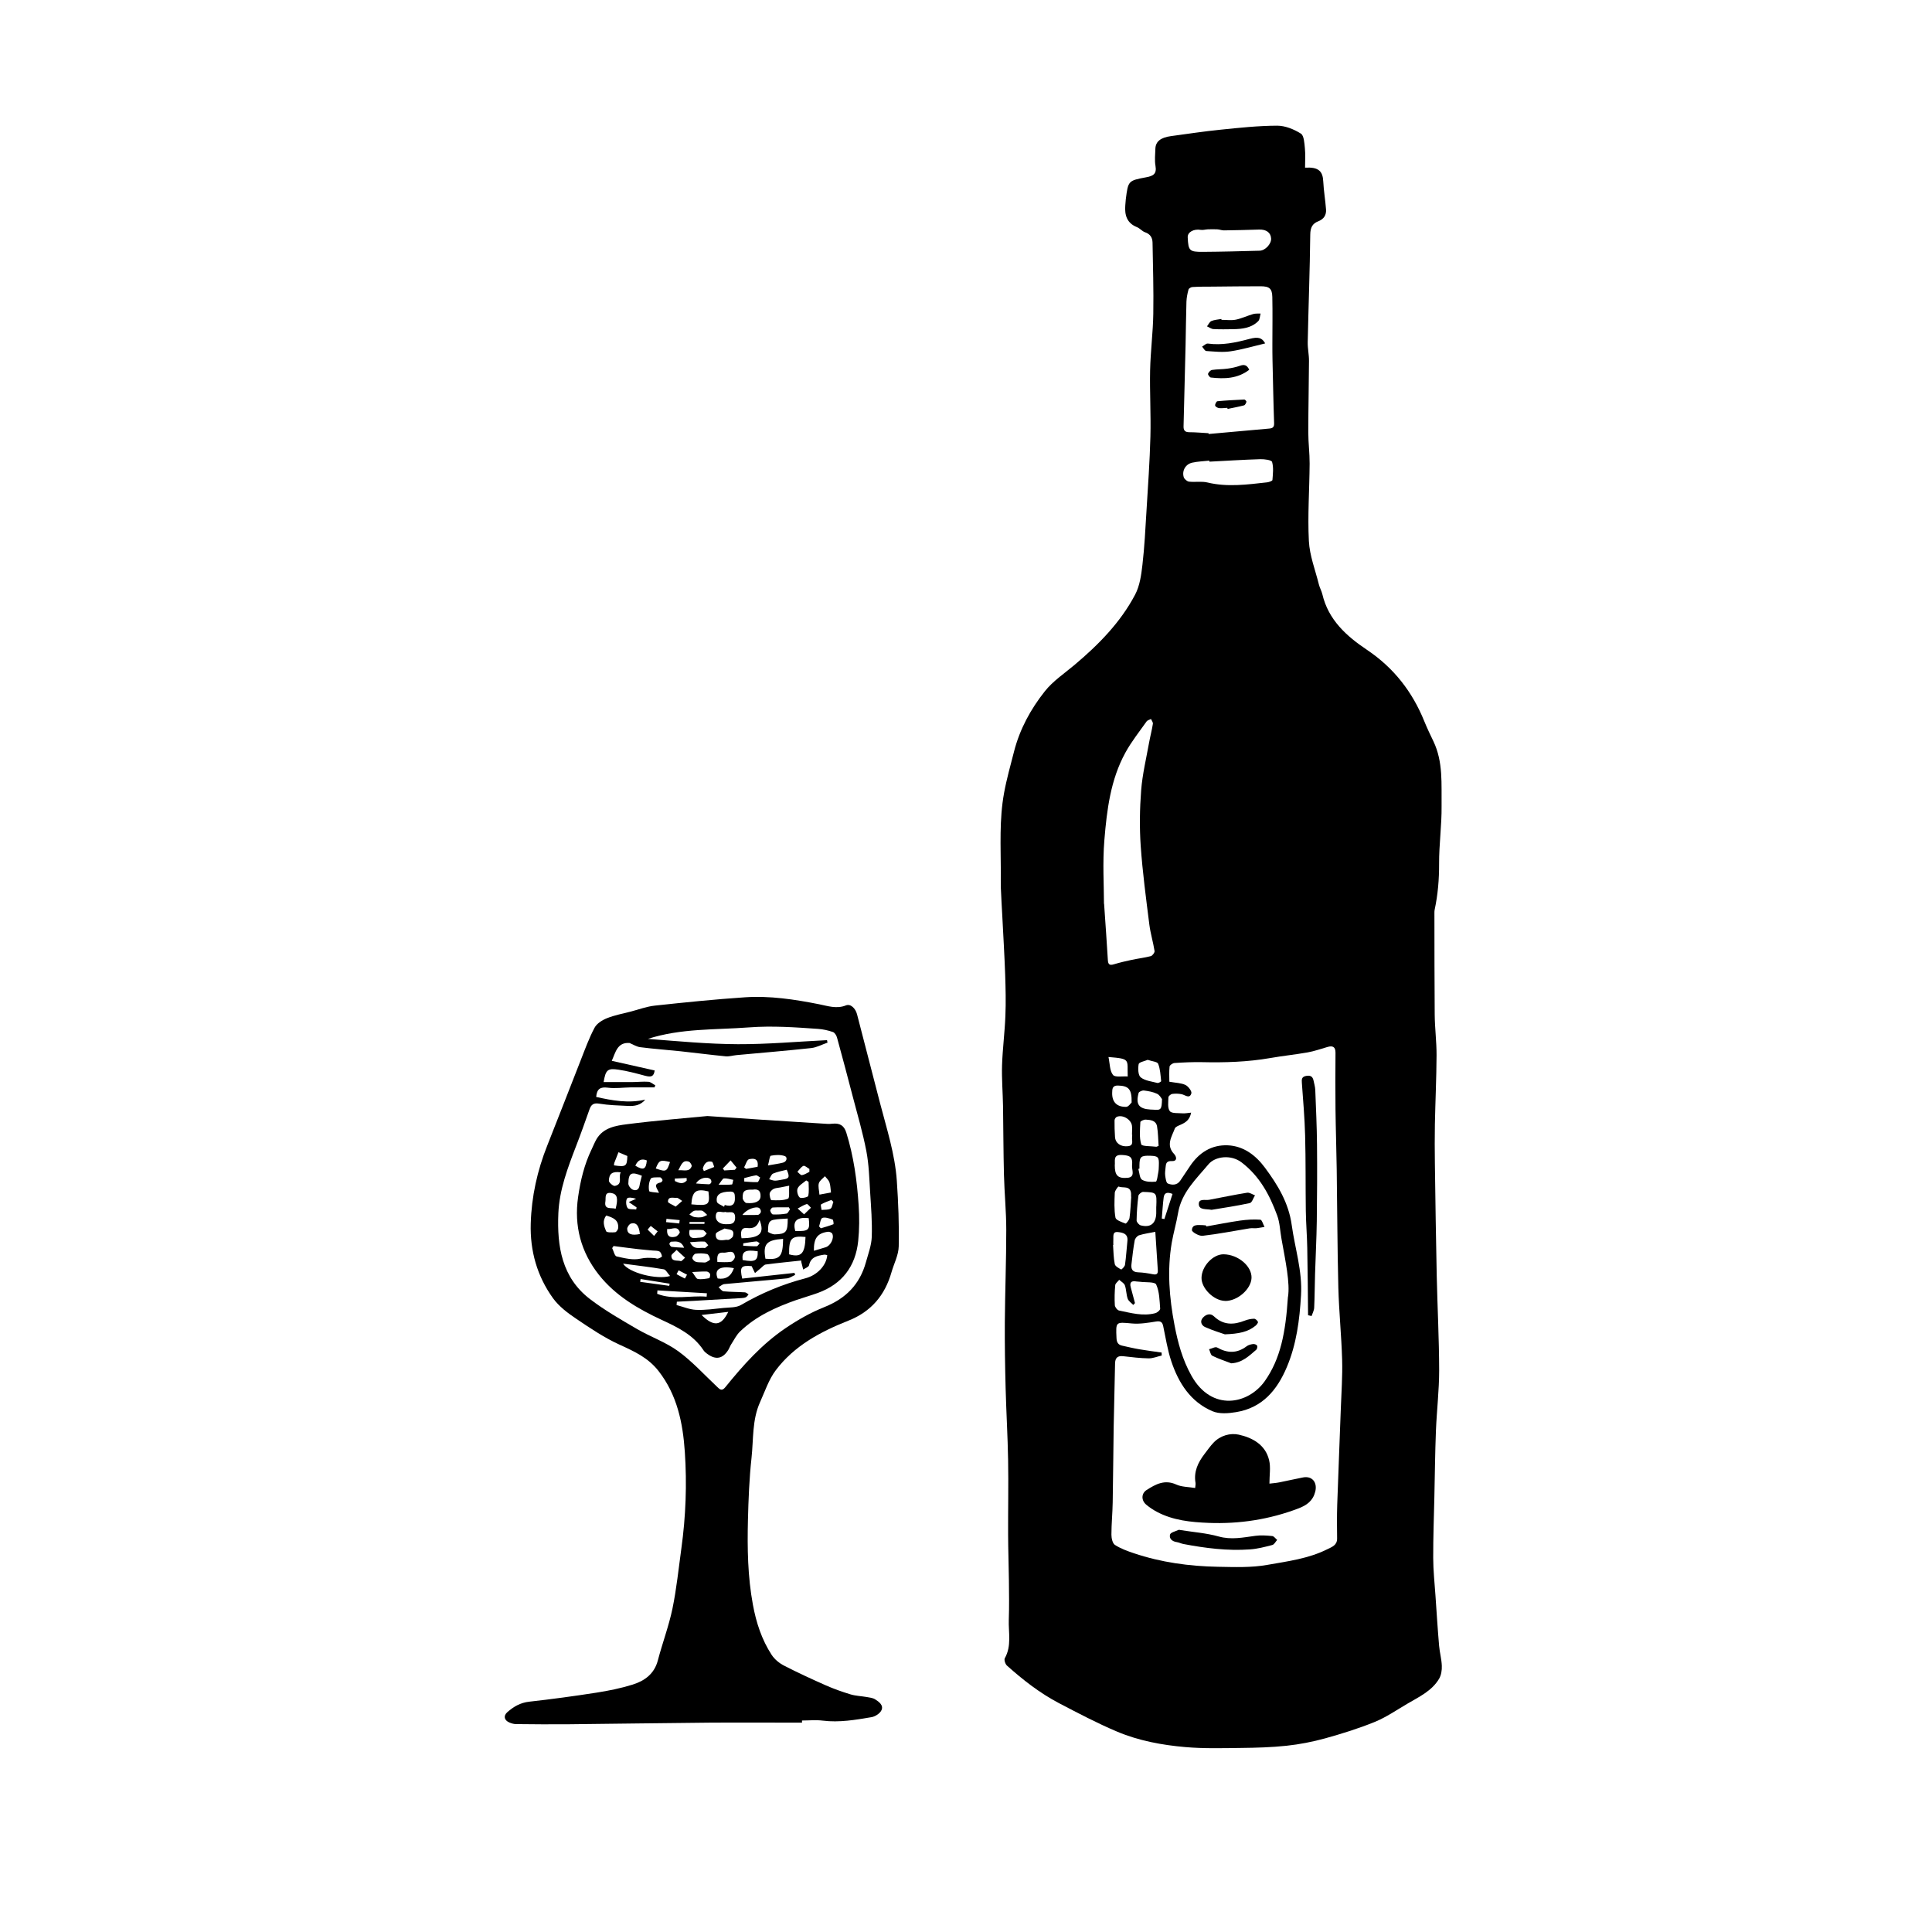 <svg width="300" height="300" viewBox="0 0 300 300" fill="none" xmlns="http://www.w3.org/2000/svg">
<path d="M202.676 26.034C204.721 25.917 205.402 26.563 205.474 28.177C205.546 29.63 205.797 31.065 205.905 32.517C205.967 33.378 205.573 34.024 204.712 34.356C203.788 34.714 203.474 35.333 203.456 36.409C203.394 41.987 203.178 47.565 203.062 53.151C203.044 54.111 203.268 55.071 203.259 56.039C203.241 59.752 203.152 63.464 203.152 67.177C203.152 68.782 203.367 70.387 203.358 71.992C203.331 76.001 203.035 80.018 203.241 84.008C203.358 86.277 204.237 88.501 204.793 90.743C204.918 91.263 205.205 91.739 205.331 92.259C206.263 96.258 209.097 98.787 212.271 100.912C216.432 103.71 219.311 107.414 221.167 112.005C221.598 113.063 222.091 114.094 222.584 115.117C224.117 118.318 223.804 121.77 223.848 125.142C223.884 128.137 223.445 131.133 223.463 134.128C223.472 136.549 223.275 138.907 222.772 141.266C222.745 141.4 222.736 141.553 222.736 141.696C222.745 146.978 222.737 152.269 222.781 157.551C222.799 159.658 223.077 161.765 223.068 163.864C223.05 167.442 222.88 171.011 222.808 174.589C222.772 176.624 222.781 178.669 222.808 180.705C222.889 186.507 222.97 192.3 223.095 198.102C223.203 202.998 223.463 207.894 223.472 212.781C223.472 215.92 223.095 219.049 222.97 222.188C222.835 225.614 222.808 229.039 222.728 232.465C222.656 235.603 222.539 238.751 222.548 241.89C222.548 243.845 222.763 245.799 222.898 247.754C223.077 250.355 223.239 252.955 223.463 255.556C223.553 256.596 223.848 257.628 223.884 258.668C223.911 259.34 223.795 260.112 223.463 260.676C222.333 262.578 220.351 263.483 218.54 264.55C216.872 265.528 215.258 266.649 213.482 267.375C210.98 268.397 208.38 269.205 205.77 269.931C203.815 270.469 201.797 270.864 199.78 271.079C197.439 271.33 195.072 271.393 192.722 271.419C189.826 271.455 186.911 271.536 184.042 271.285C180.419 270.971 176.805 270.299 173.433 268.873C170.358 267.572 167.38 266.003 164.412 264.452C161.462 262.9 158.843 260.856 156.359 258.632C156.099 258.399 155.884 257.735 156.028 257.484C157.113 255.556 156.575 253.494 156.646 251.485C156.718 249.485 156.682 247.476 156.664 245.477C156.637 243.082 156.548 240.688 156.539 238.294C156.521 234.438 156.61 230.582 156.539 226.735C156.476 223.013 156.252 219.292 156.153 215.57C156.063 212.18 156.01 208.791 156.028 205.401C156.063 200.594 156.252 195.779 156.252 190.972C156.252 188.112 155.965 185.26 155.893 182.399C155.803 178.857 155.803 175.315 155.75 171.773C155.714 169.666 155.534 167.549 155.597 165.442C155.678 162.868 156.019 160.304 156.117 157.73C156.207 155.596 156.153 153.453 156.081 151.318C155.974 148.323 155.794 145.328 155.642 142.342C155.561 140.844 155.472 139.347 155.409 137.849C155.382 137.078 155.409 136.316 155.409 135.545C155.4 131.402 155.158 127.241 155.911 123.134C156.306 120.963 156.915 118.829 157.462 116.686C158.35 113.216 160.045 110.113 162.233 107.351C163.497 105.755 165.291 104.562 166.878 103.226C170.591 100.096 173.98 96.662 176.258 92.339C176.985 90.967 177.218 89.272 177.397 87.694C177.72 84.923 177.854 82.134 178.025 79.345C178.258 75.489 178.536 71.642 178.635 67.786C178.724 64.352 178.518 60.917 178.59 57.483C178.652 54.559 179.038 51.636 179.083 48.713C179.146 45.027 179.029 41.341 178.966 37.665C178.948 36.911 178.617 36.346 177.81 36.069C177.352 35.916 177.002 35.45 176.545 35.27C174.976 34.643 174.617 33.405 174.734 31.89C174.761 31.567 174.779 31.253 174.814 30.93C175.182 28.096 175.173 28.052 177.953 27.531C179.038 27.334 179.648 27.038 179.424 25.765C179.271 24.895 179.379 23.98 179.406 23.093C179.442 21.989 180.213 21.353 181.818 21.138C184.401 20.788 186.983 20.393 189.584 20.133C192.489 19.837 195.413 19.523 198.327 19.515C199.565 19.515 200.919 20.07 201.995 20.743C202.488 21.048 202.542 22.223 202.622 23.012C202.721 23.989 202.649 24.985 202.649 26.043L202.676 26.034ZM180.374 210.019C180.374 210.172 180.383 210.333 180.392 210.486C179.711 210.638 179.038 210.934 178.357 210.925C177.047 210.907 175.729 210.737 174.42 210.593C173.55 210.495 173.164 210.826 173.146 211.723C173.093 215.014 172.985 218.296 172.931 221.587C172.868 225.479 172.851 229.38 172.779 233.281C172.752 234.958 172.581 236.635 172.581 238.303C172.581 238.85 172.752 239.648 173.12 239.89C174.007 240.464 175.039 240.84 176.052 241.181C180.285 242.607 184.67 243.208 189.117 243.289C191.682 243.333 194.292 243.441 196.794 242.993C199.932 242.437 203.17 242.033 206.093 240.571C206.81 240.213 207.644 239.953 207.626 238.877C207.599 237.128 207.59 235.379 207.644 233.631C207.815 228.672 208.021 223.722 208.2 218.763C208.29 216.225 208.478 213.678 208.406 211.149C208.299 207.392 207.913 203.652 207.815 199.895C207.662 193.788 207.653 187.672 207.564 181.557C207.519 178.445 207.411 175.333 207.375 172.23C207.339 169.307 207.357 166.384 207.375 163.46C207.375 162.546 206.945 162.339 206.138 162.572C205.115 162.868 204.102 163.227 203.053 163.415C201.125 163.756 199.17 163.953 197.233 164.294C193.727 164.904 190.194 165.012 186.651 164.931C185.226 164.904 183.791 164.967 182.365 165.065C182.096 165.083 181.639 165.397 181.612 165.603C181.522 166.437 181.576 167.28 181.576 167.971C182.571 168.15 183.396 168.15 184.078 168.473C184.517 168.679 185.1 169.459 184.992 169.782C184.714 170.679 184.042 170.024 183.486 169.908C183.011 169.809 182.499 169.8 182.024 169.863C181.8 169.899 181.441 170.195 181.432 170.383C181.414 171.118 181.271 172.042 181.648 172.535C181.944 172.921 182.93 172.822 183.611 172.876C184.024 172.912 184.436 172.813 184.957 172.768C184.741 173.907 184.096 174.302 183.36 174.634C183.02 174.786 182.526 174.956 182.428 175.234C181.944 176.526 181.011 177.817 182.32 179.198C182.688 179.593 182.876 180.337 181.944 180.292C181.136 180.256 181.038 180.669 180.993 181.243C180.957 181.673 180.876 182.113 180.93 182.525C180.993 182.973 181.074 183.673 181.352 183.78C181.997 184.041 182.777 184.067 183.271 183.332C183.773 182.597 184.275 181.852 184.759 181.108C186.158 178.992 188.122 177.736 190.651 177.844C193.108 177.952 194.991 179.395 196.417 181.314C198.399 183.987 200.103 186.767 200.578 190.228C201.08 193.86 202.246 197.348 202.022 201.133C201.797 204.989 201.322 208.719 199.816 212.288C198.3 215.875 196.004 218.61 191.951 219.274C190.759 219.471 189.342 219.588 188.284 219.139C184.858 217.686 183.002 214.745 181.872 211.355C181.289 209.607 181.011 207.75 180.625 205.939C180.491 205.293 180.231 205.096 179.513 205.204C178.285 205.401 177.011 205.616 175.783 205.509C173.227 205.275 173.254 205.195 173.371 207.795C173.398 208.432 173.622 208.818 174.24 208.952C175.137 209.149 176.025 209.365 176.931 209.517C178.07 209.714 179.217 209.858 180.356 210.019H180.374ZM199.995 201.402C200.345 199.258 199.609 195.824 198.991 192.38C198.766 191.152 198.74 189.851 198.309 188.704C197.143 185.547 195.61 182.651 192.794 180.498C191.108 179.216 188.669 179.575 187.656 180.785C185.737 183.081 183.468 185.17 182.93 188.354C182.67 189.896 182.222 191.412 181.952 192.954C181.217 197.241 181.567 201.518 182.374 205.742C182.894 208.468 183.602 211.113 185.01 213.624C188.167 219.256 193.843 218.072 196.408 214.44C198.829 210.997 199.627 206.961 199.986 201.411L199.995 201.402ZM187.665 67.284V67.392C190.812 67.105 193.942 66.818 197.072 66.549C197.628 66.504 197.87 66.325 197.843 65.688C197.726 62.415 197.672 59.133 197.592 55.851C197.574 55.035 197.574 54.219 197.574 53.403C197.574 50.981 197.619 48.551 197.565 46.13C197.538 44.794 197.099 44.453 195.744 44.453C193.251 44.453 190.759 44.48 188.266 44.507C187.225 44.507 186.194 44.507 185.154 44.57C184.939 44.579 184.598 44.785 184.553 44.955C184.383 45.565 184.257 46.211 184.23 46.838C184.158 49.089 184.15 51.331 184.096 53.582C183.997 57.788 183.88 61.993 183.782 66.19C183.764 66.773 183.961 67.114 184.652 67.114C185.656 67.114 186.651 67.213 187.656 67.266L187.665 67.284ZM171.443 140.333C171.676 143.777 171.873 146.413 172.026 149.049C172.061 149.731 172.268 149.946 172.949 149.74C173.873 149.462 174.814 149.238 175.756 149.041C176.733 148.834 177.729 148.718 178.697 148.467C178.957 148.395 179.316 147.911 179.28 147.677C179.065 146.305 178.652 144.969 178.473 143.597C177.962 139.526 177.415 135.446 177.128 131.357C176.931 128.478 176.976 125.564 177.2 122.685C177.397 120.21 177.989 117.771 178.428 115.323C178.608 114.336 178.868 113.368 179.02 112.391C179.056 112.166 178.832 111.897 178.724 111.646C178.491 111.772 178.177 111.835 178.043 112.023C176.913 113.628 175.675 115.17 174.743 116.883C172.438 121.089 171.873 125.779 171.487 130.442C171.192 133.984 171.425 137.58 171.425 140.351L171.443 140.333ZM187.79 71.678C187.79 71.624 187.79 71.571 187.781 71.526C186.903 71.624 185.997 71.651 185.136 71.84C184.105 72.064 183.504 73.077 183.809 74.091C183.898 74.386 184.32 74.754 184.634 74.79C185.584 74.898 186.598 74.7 187.512 74.924C190.606 75.669 193.682 75.238 196.758 74.898C197.054 74.862 197.565 74.682 197.583 74.539C197.655 73.597 197.78 72.611 197.529 71.732C197.439 71.427 196.336 71.284 195.7 71.302C193.063 71.382 190.436 71.553 187.799 71.687L187.79 71.678ZM184.428 36.867C184.526 38.929 184.688 39.117 186.75 39.108C189.7 39.09 192.66 39.01 195.61 38.929C196.48 38.902 197.421 37.862 197.377 37.046C197.332 36.122 196.632 35.611 195.52 35.647C193.7 35.701 191.871 35.755 190.05 35.773C189.709 35.773 189.36 35.629 189.01 35.611C188.526 35.584 188.032 35.602 187.548 35.611C187.172 35.629 186.786 35.755 186.436 35.692C185.36 35.513 184.383 36.042 184.428 36.858V36.867ZM176.24 202.343C176.151 202.442 176.061 202.531 175.971 202.63C175.675 202.316 175.245 202.047 175.11 201.671C174.877 201.007 174.904 200.254 174.671 199.59C174.545 199.24 174.097 199.016 173.792 198.729C173.577 199.007 173.2 199.267 173.173 199.563C173.075 200.594 173.048 201.644 173.111 202.675C173.129 202.971 173.496 203.446 173.774 203.5C175.621 203.877 177.478 204.415 179.379 203.912C179.693 203.832 180.168 203.428 180.15 203.204C180.051 201.931 180.042 200.568 179.531 199.456C179.334 199.016 177.899 199.151 177.02 199.034C176.841 199.007 176.662 199.016 176.482 198.989C175.738 198.855 175.352 199.061 175.586 199.904C175.81 200.72 176.025 201.536 176.24 202.352V202.343ZM179.397 191.277C178.455 191.466 177.639 191.573 176.877 191.815C176.59 191.905 176.249 192.3 176.195 192.613C175.971 193.833 175.837 195.071 175.693 196.308C175.604 197.061 175.837 197.528 176.715 197.563C177.496 197.59 178.276 197.716 179.047 197.868C179.657 197.985 179.827 197.752 179.782 197.196C179.648 195.25 179.531 193.295 179.397 191.286V191.277ZM179.549 187.358C179.63 185.161 179.63 185.144 177.487 185.081C177.245 185.081 176.805 185.448 176.769 185.682C176.608 186.955 176.509 188.237 176.491 189.511C176.491 189.771 176.859 190.201 177.128 190.273C178.643 190.667 179.486 189.995 179.54 188.417C179.549 188.058 179.54 187.708 179.54 187.35L179.549 187.358ZM175.657 185.825C175.657 185.825 175.639 185.825 175.63 185.825C175.63 185.646 175.648 185.466 175.63 185.287C175.496 184.041 174.357 184.534 173.684 184.247C173.631 184.22 173.111 184.875 173.102 185.224C173.048 186.507 172.985 187.825 173.209 189.071C173.281 189.475 174.205 189.771 174.779 189.995C174.859 190.031 175.343 189.466 175.388 189.134C175.541 188.04 175.577 186.928 175.657 185.816V185.825ZM176.931 181.458C176.877 181.476 176.814 181.494 176.76 181.512C176.94 182.095 176.949 182.947 177.334 183.189C177.908 183.538 178.76 183.556 179.477 183.485C179.648 183.467 179.764 182.57 179.854 182.068C179.926 181.718 179.935 181.359 179.944 181.001C179.998 179.682 179.854 179.512 178.661 179.467C177.173 179.413 176.949 179.602 176.931 180.929C176.931 181.108 176.931 181.288 176.931 181.467V181.458ZM175.801 176.212C175.801 176.212 175.783 176.212 175.774 176.212C175.774 175.746 175.819 175.279 175.774 174.822C175.657 173.827 174.33 173.037 173.415 173.423C173.245 173.495 173.066 173.782 173.066 173.979C173.057 174.831 173.075 175.692 173.137 176.544C173.2 177.512 174.025 178.113 175.164 177.979C176.124 177.871 175.711 177.073 175.792 176.535C175.81 176.427 175.81 176.32 175.81 176.212H175.801ZM179.908 177.934C179.836 176.929 179.836 175.898 179.666 174.903C179.504 173.97 178.652 173.898 177.908 173.853C177.621 173.836 177.083 174.087 177.074 174.23C177.02 175.396 176.886 176.615 177.209 177.692C177.307 178.023 178.742 177.952 179.567 178.068C179.594 178.068 179.63 178.041 179.917 177.934H179.908ZM172.886 193.322C172.886 193.322 172.851 193.322 172.833 193.322C172.904 194.317 172.904 195.322 173.102 196.29C173.173 196.631 173.711 196.909 174.088 197.124C174.151 197.16 174.653 196.676 174.689 196.398C174.868 195.169 174.931 193.932 175.065 192.694C175.191 191.537 174.294 191.385 173.568 191.313C172.689 191.223 172.922 192.04 172.877 192.569C172.859 192.82 172.877 193.071 172.877 193.313L172.886 193.322ZM178.213 164.572C177.738 164.778 176.877 164.931 176.814 165.227C176.689 165.899 176.715 166.958 177.128 167.289C177.801 167.827 178.832 167.926 179.72 168.159C179.89 168.204 180.311 167.953 180.302 167.881C180.204 166.966 180.168 166.016 179.836 165.182C179.711 164.859 178.886 164.805 178.213 164.572ZM180.437 170.67C180.329 170.545 180.078 170.033 179.675 169.845C179.056 169.549 178.33 169.424 177.639 169.334C177.37 169.298 176.859 169.513 176.805 169.711C176.321 171.495 176.841 172.186 178.679 172.293C178.787 172.293 178.895 172.293 179.002 172.302C180.285 172.419 180.392 172.329 180.437 170.661V170.67ZM173.102 180.947C173.102 182.507 173.559 183.018 175.065 182.893C176.348 182.785 175.72 181.637 175.783 181.001C175.917 179.682 175.523 179.404 174.187 179.342C172.77 179.27 173.2 180.319 173.102 180.947ZM175.72 171.181C175.756 169.101 175.245 168.608 173.595 168.563C172.725 168.545 172.707 169.083 172.698 169.693C172.662 171.092 173.389 171.899 174.868 171.872C175.227 171.872 175.586 171.307 175.729 171.181H175.72ZM172.124 164.133C172.348 165.173 172.303 166.258 172.824 166.913C173.155 167.325 174.303 167.092 175.11 167.155C175.021 164.483 175.604 164.42 172.133 164.133H172.124ZM180.401 189.215C180.536 189.242 180.67 189.269 180.805 189.295C181.217 188.004 181.639 186.722 182.069 185.395C181.325 185.09 180.805 185.144 180.697 185.924C180.554 187.018 180.5 188.112 180.401 189.215Z" fill="black"/>
<path d="M124.543 267.492C119.709 267.492 114.876 267.456 110.042 267.492C102.788 267.554 95.524 267.671 88.269 267.743C85.552 267.77 82.835 267.743 80.118 267.716C79.768 267.716 79.409 267.599 79.087 267.465C78.288 267.124 78.136 266.434 78.773 265.869C79.75 265.008 80.799 264.389 82.18 264.237C85.66 263.851 89.13 263.376 92.591 262.838C94.493 262.542 96.403 262.156 98.241 261.582C100.106 260.999 101.604 259.914 102.151 257.825C102.859 255.126 103.855 252.498 104.42 249.781C105.056 246.705 105.37 243.558 105.801 240.446C106.491 235.46 106.679 230.447 106.339 225.443C106.034 220.951 105.155 216.601 102.25 212.88C100.635 210.817 98.501 209.849 96.223 208.809C93.838 207.724 91.623 206.226 89.444 204.755C88.126 203.868 86.781 202.845 85.866 201.581C83.4 198.155 82.288 194.237 82.413 189.986C82.539 185.789 83.427 181.772 84.978 177.88C86.727 173.495 88.413 169.092 90.143 164.707C90.825 162.976 91.453 161.218 92.323 159.586C92.672 158.923 93.524 158.394 94.269 158.098C95.443 157.631 96.717 157.398 97.954 157.075C99.192 156.753 100.42 156.286 101.685 156.152C106.339 155.65 110.993 155.174 115.665 154.86C119.539 154.6 123.368 155.183 127.17 155.936C128.533 156.206 129.905 156.699 131.358 156.116C132.084 155.829 132.838 156.573 133.08 157.497C134.254 162.07 135.456 166.635 136.631 171.208C137.671 175.217 138.971 179.189 139.258 183.35C139.491 186.74 139.626 190.138 139.554 193.537C139.527 194.882 138.819 196.2 138.433 197.546C137.411 201.124 135.277 203.67 131.743 205.069C127.412 206.782 123.323 208.97 120.462 212.772C119.368 214.225 118.777 216.054 118.014 217.74C116.777 220.493 117.01 223.497 116.696 226.385C116.346 229.577 116.221 232.806 116.14 236.025C116.032 240.428 116.104 244.822 116.911 249.18C117.422 251.96 118.283 254.605 119.826 256.973C120.274 257.654 121 258.255 121.736 258.632C123.861 259.726 126.04 260.73 128.228 261.699C129.466 262.246 130.757 262.703 132.057 263.098C132.864 263.34 133.734 263.367 134.568 263.51C135.017 263.591 135.519 263.636 135.886 263.869C136.487 264.245 137.232 264.792 136.873 265.564C136.64 266.066 135.904 266.541 135.33 266.64C132.829 267.061 130.327 267.501 127.753 267.178C126.695 267.043 125.61 267.16 124.534 267.16C124.534 267.276 124.534 267.384 124.534 267.501L124.543 267.492ZM128.417 161.514C128.443 161.64 128.47 161.774 128.497 161.9C127.654 162.187 126.838 162.644 125.968 162.743C122.103 163.164 118.23 163.478 114.365 163.837C113.8 163.891 113.226 164.079 112.679 164.025C110.356 163.801 108.034 163.496 105.711 163.245C103.613 163.021 101.505 162.877 99.416 162.608C98.842 162.537 98.304 162.178 97.748 161.954C95.847 161.819 95.587 163.415 94.995 164.725C97.264 165.236 99.461 165.729 101.658 166.222C101.523 167.146 101.147 167.298 100.187 167.047C98.815 166.68 97.425 166.303 96.026 166.097C94.331 165.846 94.053 166.132 93.73 168.025C95.21 168.025 96.663 168.025 98.124 168.025C98.985 168.025 99.846 167.917 100.689 167.98C101.057 168.007 101.398 168.338 101.756 168.527L101.631 168.85C100.393 168.85 99.147 168.841 97.909 168.85C96.734 168.868 95.533 169.047 94.376 168.894C93.219 168.742 92.681 169.083 92.574 170.329C95.076 170.894 97.586 171.352 100.196 170.751C99.452 171.647 98.501 171.773 97.533 171.728C96.035 171.656 94.528 171.621 93.058 171.378C92.179 171.235 91.802 171.504 91.542 172.248C90.87 174.14 90.206 176.033 89.48 177.898C88.171 181.305 86.861 184.713 86.7 188.426C86.485 193.537 87.238 198.371 91.605 201.715C93.892 203.464 96.412 204.908 98.905 206.361C100.994 207.58 103.353 208.396 105.298 209.804C107.478 211.391 109.334 213.445 111.316 215.31C111.737 215.705 112.06 216.099 112.607 215.427C115.396 211.983 118.31 208.701 122.059 206.181C123.951 204.908 125.906 203.805 127.968 202.98C131.322 201.653 133.51 199.447 134.461 195.994C134.819 194.694 135.322 193.376 135.366 192.057C135.447 189.753 135.259 187.43 135.115 185.117C134.981 182.982 134.927 180.821 134.523 178.723C133.976 175.889 133.16 173.109 132.425 170.311C131.627 167.235 130.811 164.169 129.968 161.102C129.878 160.77 129.609 160.34 129.331 160.25C128.596 159.999 127.807 159.819 127.036 159.766C123.467 159.514 119.915 159.263 116.328 159.532C111.065 159.927 105.747 159.658 100.599 161.317C105.263 161.676 109.926 162.124 114.589 162.142C119.198 162.16 123.816 161.738 128.434 161.514H128.417Z" fill="black"/>
<path d="M185.584 231.057C185.62 230.662 185.674 230.447 185.638 230.25C185.342 228.519 186.024 227.102 187.028 225.784C187.485 225.192 187.916 224.564 188.427 224.026C189.494 222.897 191.036 222.484 192.355 222.771C194.489 223.246 196.507 224.34 197.071 226.753C197.332 227.847 197.116 229.057 197.116 230.375C197.663 230.313 198.175 230.277 198.668 230.178C199.896 229.936 201.107 229.649 202.335 229.416C203.77 229.138 204.595 230.214 204.228 231.64C203.86 233.066 202.909 233.729 201.636 234.222C197.134 235.944 192.435 236.662 187.674 236.473C184.965 236.366 182.168 236.097 179.666 234.769C179.074 234.456 178.491 234.07 177.98 233.64C177.2 232.976 177.2 231.909 178.052 231.362C179.441 230.474 180.849 229.694 182.652 230.519C183.495 230.904 184.517 230.878 185.593 231.057H185.584Z" fill="black"/>
<path d="M203.115 204.217C203.08 200.738 203.062 197.25 202.99 193.77C202.954 191.842 202.793 189.923 202.766 187.995C202.712 184.103 202.766 180.211 202.658 176.32C202.586 173.611 202.353 170.903 202.156 168.195C202.12 167.639 202.084 167.218 202.784 167.074C203.447 166.94 203.833 167.128 203.967 167.791C204.066 168.276 204.218 168.769 204.236 169.262C204.344 172.078 204.479 174.894 204.505 177.709C204.541 181.673 204.523 185.637 204.47 189.609C204.434 192.353 204.281 195.097 204.201 197.841C204.147 199.581 204.147 201.321 204.066 203.06C204.048 203.491 203.806 203.921 203.663 204.352C203.474 204.307 203.286 204.271 203.098 204.226L203.115 204.217Z" fill="black"/>
<path d="M183.342 237.594C185.306 237.908 187.324 238.052 189.225 238.581C191.198 239.137 193.036 238.733 194.937 238.482C195.798 238.365 196.686 238.428 197.556 238.518C197.825 238.545 198.067 238.912 198.318 239.119C198.067 239.397 197.861 239.836 197.556 239.908C196.417 240.204 195.26 240.509 194.094 240.589C190.615 240.84 187.18 240.401 183.773 239.755C183.423 239.693 183.091 239.513 182.741 239.459C182.024 239.361 181.513 238.921 181.683 238.285C181.773 237.944 182.544 237.783 183.019 237.558C183.1 237.522 183.226 237.585 183.333 237.594C183.333 237.594 183.333 237.576 183.333 237.567L183.342 237.594Z" fill="black"/>
<path d="M190.211 202.002C188.481 201.966 186.544 200.056 186.571 198.415C186.597 196.613 188.364 194.739 190.014 194.766C192.274 194.801 194.417 196.631 194.336 198.451C194.256 200.209 192.121 202.047 190.22 202.011L190.211 202.002Z" fill="black"/>
<path d="M187.306 190.443C189.064 190.138 190.812 189.78 192.579 189.529C193.61 189.385 194.677 189.322 195.709 189.394C195.951 189.412 196.139 190.12 196.354 190.515C195.951 190.578 195.556 190.667 195.153 190.712C194.776 190.748 194.399 190.676 194.032 190.739C191.601 191.134 189.18 191.618 186.732 191.896C186.194 191.959 185.073 191.313 185.082 191.017C185.118 190.049 186.051 190.237 186.75 190.237C186.929 190.237 187.109 190.273 187.288 190.291C187.297 190.345 187.306 190.389 187.315 190.443H187.306Z" fill="black"/>
<path d="M190.193 207.194C189.557 206.97 188.31 206.594 187.126 206.065C186.597 205.831 186.265 205.204 186.768 204.63C187.225 204.11 187.924 203.85 188.489 204.388C189.96 205.795 191.556 205.751 193.305 205.06C193.753 204.881 194.264 204.782 194.74 204.773C194.946 204.773 195.242 205.042 195.332 205.257C195.385 205.383 195.152 205.697 194.982 205.84C193.798 206.827 192.372 207.114 190.202 207.194H190.193Z" fill="black"/>
<path d="M188.131 187.861C187.279 187.699 186.185 187.914 186.149 186.991C186.113 186.058 187.163 186.417 187.781 186.3C189.736 185.933 191.682 185.52 193.646 185.206C194.023 185.143 194.462 185.466 194.875 185.61C194.615 186.022 194.417 186.731 194.077 186.811C192.068 187.251 190.023 187.547 188.14 187.861H188.131Z" fill="black"/>
<path d="M191.162 211.687C190.184 211.311 189.18 210.988 188.247 210.521C187.978 210.387 187.907 209.858 187.745 209.508C188.167 209.409 188.714 209.078 188.992 209.239C190.588 210.145 192.076 210.181 193.574 209.051C193.843 208.844 194.229 208.746 194.578 208.701C194.785 208.674 195.107 208.791 195.197 208.943C195.287 209.096 195.206 209.472 195.072 209.589C193.96 210.53 192.901 211.615 191.171 211.696L191.162 211.687Z" fill="black"/>
<path d="M189.673 49.663C190.417 49.663 191.189 49.78 191.906 49.636C192.821 49.448 193.682 49.026 194.587 48.766C194.946 48.659 195.359 48.704 195.744 48.686C195.628 49.089 195.637 49.609 195.376 49.869C194.318 50.928 192.919 51.089 191.503 51.116C190.471 51.134 189.44 51.152 188.418 51.098C188.077 51.08 187.754 50.82 187.422 50.676C187.647 50.389 187.817 49.977 188.104 49.851C188.579 49.645 189.135 49.627 189.655 49.529C189.655 49.573 189.664 49.618 189.673 49.663Z" fill="black"/>
<path d="M196.462 53.322C194.65 53.752 192.893 54.281 191.09 54.55C189.853 54.739 188.57 54.586 187.306 54.506C187.082 54.488 186.875 54.066 186.66 53.824C186.956 53.654 187.279 53.313 187.557 53.349C189.772 53.654 191.879 53.196 193.996 52.631C195.377 52.264 195.959 52.434 196.453 53.313L196.462 53.322Z" fill="black"/>
<path d="M193.978 57.42C192.157 58.819 190.113 58.855 188.023 58.622C187.844 58.604 187.539 58.173 187.584 58.039C187.674 57.788 187.961 57.483 188.203 57.447C188.974 57.321 189.772 57.357 190.552 57.249C191.216 57.16 191.888 57.025 192.525 56.801C193.18 56.568 193.628 56.64 193.978 57.42Z" fill="black"/>
<path d="M190.57 63.33C190.14 63.347 189.709 63.419 189.297 63.374C189.072 63.347 188.714 63.141 188.687 62.971C188.651 62.765 188.884 62.325 189.028 62.307C190.426 62.173 191.825 62.101 193.224 62.038C193.332 62.038 193.565 62.307 193.547 62.388C193.484 62.603 193.341 62.899 193.171 62.944C192.328 63.168 191.467 63.321 190.615 63.5L190.579 63.33H190.57Z" fill="black"/>
<path d="M109.836 173.297C113.459 173.54 115.889 173.71 118.319 173.871C121.7 174.096 125.09 174.311 128.479 174.517C128.73 174.535 128.982 174.517 129.233 174.49C130.416 174.365 131.062 174.768 131.412 175.871C132.56 179.548 133.08 183.332 133.331 187.161C133.456 189.008 133.447 190.883 133.259 192.712C132.847 196.649 130.766 199.393 127 200.765C125.897 201.168 124.758 201.482 123.646 201.868C120.453 202.989 117.396 204.37 114.921 206.746C114.347 207.302 113.979 208.073 113.531 208.755C113.378 208.988 113.288 209.275 113.145 209.517C112.266 211.006 111.154 211.23 109.782 210.199C109.585 210.046 109.379 209.885 109.244 209.678C107.675 207.284 105.236 206.1 102.752 204.953C99.057 203.24 95.551 201.186 92.986 197.94C90.206 194.416 89.121 190.363 89.767 185.87C90.135 183.314 90.726 180.83 91.856 178.49C92.116 177.952 92.332 177.396 92.627 176.884C93.686 175.1 95.596 174.795 97.344 174.571C101.882 173.988 106.455 173.629 109.845 173.297H109.836ZM105.101 202.137C105.083 202.307 105.074 202.478 105.056 202.648C106.07 202.908 107.065 203.347 108.087 203.392C109.504 203.455 110.939 203.24 112.365 203.096C113.28 203.007 114.338 203.069 115.073 202.63C118.221 200.792 121.53 199.411 125.054 198.496C126.928 198.012 128.345 196.451 128.452 194.891C128.291 194.864 128.112 194.801 127.95 194.828C126.919 194.999 125.906 195.16 125.628 196.469C125.565 196.747 125.036 196.918 124.722 197.133C124.623 196.765 124.534 196.407 124.444 196.039C124.417 195.94 124.417 195.842 124.408 195.734C122.561 195.931 120.731 196.111 118.902 196.353C118.633 196.389 118.4 196.703 118.158 196.9C117.844 197.151 117.539 197.42 117.234 197.68C117.073 197.339 116.902 196.998 116.714 196.604C115.082 196.451 114.831 196.729 115.252 198.541C117.943 198.245 120.651 197.949 123.368 197.653C123.404 197.761 123.431 197.859 123.467 197.967C123.045 198.155 122.633 198.46 122.202 198.505C118.965 198.828 115.719 199.079 112.481 199.393C112.168 199.42 111.881 199.707 111.576 199.877C111.836 200.101 112.078 200.487 112.365 200.514C113.459 200.621 114.571 200.603 115.674 200.675C115.871 200.684 116.05 200.881 116.239 200.998C116.104 201.15 115.997 201.339 115.826 201.428C115.647 201.527 115.414 201.545 115.199 201.563C112.67 201.715 110.141 201.859 107.612 202.002C106.787 202.047 105.953 202.083 105.119 202.128L105.101 202.137ZM95.273 193.483C95.201 193.591 95.129 193.698 95.058 193.806C95.282 194.254 95.434 195.026 95.748 195.097C96.95 195.366 98.277 195.707 99.425 195.447C100.223 195.268 100.904 195.304 101.649 195.357C101.828 195.366 102.016 195.483 102.169 195.438C102.402 195.366 102.797 195.178 102.788 195.079C102.752 194.81 102.608 194.443 102.393 194.326C102.097 194.174 101.703 194.219 101.344 194.183C100.573 194.102 99.801 194.048 99.039 193.959C97.784 193.815 96.528 193.645 95.282 193.483H95.273ZM104.052 198.137C103.648 197.698 103.397 197.151 103.066 197.097C101.021 196.747 98.967 196.514 96.752 196.218C97.622 197.626 101.963 198.756 104.052 198.137ZM121.601 192.371C119.01 192.542 118.454 193.178 118.857 195.456C121.108 195.653 121.565 195.151 121.601 192.371ZM122.319 189.215C121.521 189.278 120.803 189.269 120.113 189.412C119.108 189.618 119.333 190.56 119.243 191.241C119.225 191.34 119.942 191.681 120.31 191.672C122.086 191.618 122.319 191.322 122.319 189.224V189.215ZM122.534 194.775C124.426 195.286 125 194.667 125.081 192.075C122.893 191.86 122.489 192.291 122.534 194.775ZM126.39 194.219C127.027 194.03 127.618 193.851 128.21 193.672C128.964 193.447 129.573 192.255 129.233 191.564C129.143 191.385 128.766 191.232 128.551 191.268C126.928 191.492 126.345 192.264 126.381 194.219H126.39ZM122.543 184.112C121.834 184.256 121.485 184.318 121.144 184.39C120.794 184.462 120.409 184.462 120.104 184.623C119.844 184.767 119.539 185.072 119.512 185.332C119.467 185.682 119.673 186.363 119.781 186.363C120.651 186.39 121.592 186.444 122.364 186.13C122.633 186.022 122.489 184.892 122.543 184.112ZM107.352 187.009C110.087 187.26 110.257 187.125 110.006 185C108.069 184.534 107.487 184.973 107.352 187.009ZM102.088 200.37C102.07 200.55 102.052 200.72 102.043 200.899C104.554 201.904 107.173 201.124 109.728 201.348C109.737 201.168 109.746 200.998 109.764 200.819C107.209 200.666 104.653 200.523 102.097 200.37H102.088ZM112.437 187.394C112.472 187.296 112.499 187.197 112.535 187.107C113.629 187.439 114.176 187.063 114.113 185.968C114.087 185.538 114.149 185.018 113.414 185.027C111.854 185.045 111.127 185.502 111.316 186.596C111.369 186.919 112.051 187.134 112.446 187.394H112.437ZM116.938 184.731C115.62 184.677 115.279 184.937 115.324 186.049C115.333 186.318 115.683 186.785 115.898 186.802C117.297 186.928 118.059 186.524 118.095 185.798C118.149 184.865 117.665 184.605 116.938 184.722V184.731ZM112.598 188.183C112.105 188.399 111.208 187.672 111.145 188.838C111.1 189.564 111.746 190.103 112.67 190.094C113.369 190.094 114.14 190.165 114.149 189.071C114.149 187.789 113.163 188.417 112.607 188.183H112.598ZM115.145 192.273C118.023 192.246 118.759 191.519 117.943 189.421C117.611 190.461 117.055 190.811 115.979 190.685C115.001 190.578 114.983 191.439 115.145 192.264V192.273ZM94.143 188.748C93.479 189.573 93.802 190.434 94.116 191.179C94.215 191.403 95.04 191.385 95.524 191.34C95.703 191.322 95.972 190.936 95.99 190.703C96.098 189.403 95.156 189.062 94.143 188.748ZM127.242 185.502C127.905 185.377 128.443 185.278 129.035 185.17C128.955 184.561 128.955 184.041 128.793 183.583C128.668 183.233 128.336 182.946 128.094 182.642C127.762 183 127.278 183.314 127.152 183.736C127.009 184.211 127.188 184.785 127.242 185.511V185.502ZM99.667 182.57C98.026 181.897 97.595 182.13 97.569 183.789C97.569 184.112 97.927 184.588 98.241 184.722C98.743 184.946 99.201 184.767 99.308 184.094C99.389 183.574 99.55 183.072 99.667 182.57ZM108.939 204.19C110.84 206.083 112.033 205.885 113.082 203.706C111.755 203.859 110.473 204.011 108.939 204.19ZM123.493 191.152C125.592 191.214 125.807 191.008 125.574 189.152C123.798 188.955 123.036 189.555 123.493 191.152ZM125.556 183.52L125.188 183.296C124.722 183.7 124.103 184.014 123.861 184.525C123.682 184.883 123.861 185.664 124.175 185.942C124.39 186.139 125.448 185.906 125.493 185.717C125.664 185.018 125.556 184.256 125.556 183.52ZM95.596 187.699C96.017 186.067 95.829 185.439 95.013 185.269C93.793 185.018 94.098 186.004 94.008 186.551C93.775 187.905 94.878 187.484 95.596 187.69V187.699ZM102.33 185.224C102.007 184.444 101.344 183.861 102.608 183.61C102.725 183.583 102.913 183.323 102.877 183.233C102.814 183.063 102.626 182.812 102.492 182.812C101.989 182.83 101.191 182.767 101.048 183.027C100.752 183.565 100.68 184.318 100.797 184.937C100.833 185.126 101.792 185.135 102.33 185.224ZM111.441 198.523C112.697 198.714 113.537 198.179 113.961 196.918C111.719 196.496 110.867 197.169 111.441 198.523ZM112.499 190.766C112.024 191.053 111.172 191.304 111.145 191.627C111.065 192.703 111.925 192.64 112.697 192.524C112.867 192.497 113.082 192.569 113.217 192.488C113.45 192.353 113.764 192.165 113.818 191.941C114.113 190.802 113.28 190.981 112.49 190.757L112.499 190.766ZM111.396 195.967C112.114 195.967 112.831 196.039 113.513 195.931C113.764 195.887 114.149 195.384 114.113 195.133C113.952 193.887 112.975 194.577 112.347 194.514C111.343 194.416 111.334 195.133 111.396 195.976V195.967ZM119.252 180.965C120.265 180.785 120.938 180.705 121.583 180.534C122.211 180.373 122.292 179.682 121.879 179.521C121.225 179.279 120.409 179.324 119.7 179.458C119.503 179.494 119.449 180.265 119.252 180.965ZM122.157 181.637C121.467 181.817 120.722 181.942 120.05 182.229C119.772 182.346 119.637 182.803 119.431 183.108C119.736 183.189 120.041 183.332 120.355 183.332C120.74 183.332 121.126 183.215 121.521 183.162C122.552 183.018 122.668 182.785 122.166 181.637H122.157ZM95.336 180.956C97.201 181.234 97.362 181.108 97.416 179.503C96.977 179.324 96.528 179.126 96.035 178.92C95.802 179.521 95.587 180.041 95.389 180.57C95.354 180.66 95.362 180.767 95.336 180.947V180.956ZM115.315 195.653C117.261 196.021 117.709 195.761 117.656 194.299C115.719 194.003 115.163 194.326 115.315 195.653ZM108.939 196.021C109.244 196.021 109.441 196.075 109.594 196.012C109.845 195.895 110.257 195.689 110.249 195.546C110.222 195.25 110.006 194.775 109.8 194.73C109.226 194.604 108.598 194.595 108.007 194.676C107.8 194.703 107.522 195.097 107.504 195.331C107.495 195.528 107.791 195.833 108.016 195.922C108.338 196.039 108.715 196.003 108.939 196.021ZM96.385 182.041C95.103 181.87 94.573 182.211 94.546 183.35C94.546 183.619 95.21 184.202 95.479 184.148C96.788 183.888 95.954 182.731 96.394 182.041H96.385ZM122.668 187.798C122.615 187.69 122.552 187.583 122.498 187.475C121.664 187.475 120.83 187.448 119.996 187.502C119.844 187.502 119.584 187.843 119.602 187.986C119.637 188.21 119.862 188.578 120.023 188.578C120.731 188.605 121.449 188.569 122.139 188.444C122.346 188.408 122.489 188.022 122.668 187.798ZM99.362 191.627C99.228 190.318 98.815 189.789 97.999 189.986C97.73 190.049 97.38 190.542 97.389 190.829C97.416 191.636 98.089 191.887 99.362 191.618V191.627ZM107.074 190.981C106.895 191.995 107.244 192.344 108.096 192.228C108.446 192.174 108.823 192.21 109.146 192.093C109.379 192.004 109.549 191.735 109.746 191.537C109.54 191.349 109.352 191.035 109.128 191.008C108.473 190.936 107.8 190.981 107.083 190.981H107.074ZM107.478 197.519C107.89 198.048 108.087 198.55 108.356 198.595C108.921 198.693 109.54 198.577 110.123 198.478C110.213 198.46 110.32 198.012 110.257 197.815C110.195 197.644 109.917 197.447 109.719 197.438C109.092 197.42 108.464 197.474 107.469 197.519H107.478ZM127.179 190.425C127.269 190.524 127.358 190.632 127.457 190.73C128.121 190.533 128.784 190.345 129.421 190.094C129.466 190.076 129.403 189.403 129.286 189.367C128.775 189.197 128.148 188.964 127.699 189.116C127.412 189.215 127.349 189.968 127.188 190.425H127.179ZM117.638 181.18C117.853 179.763 116.884 179.88 116.311 180.005C115.988 180.077 115.799 180.821 115.548 181.261C115.647 181.341 115.746 181.422 115.844 181.503C116.445 181.395 117.055 181.287 117.638 181.18ZM104.043 180.436C102.51 180.068 102.339 180.149 101.828 181.44C103.442 181.996 103.532 181.96 104.043 180.436ZM108.482 187.977C108.231 187.986 107.953 187.932 107.738 188.031C107.478 188.148 107.271 188.399 107.047 188.587C107.298 188.722 107.531 188.919 107.791 188.973C108.168 189.044 108.581 189.062 108.957 189.008C109.253 188.964 109.531 188.784 109.818 188.659C109.585 188.444 109.37 188.192 109.11 188.031C108.948 187.932 108.688 187.986 108.473 187.968L108.482 187.977ZM115.279 188.659C116.257 188.659 116.974 188.686 117.691 188.641C117.862 188.632 118.122 188.363 118.149 188.183C118.185 187.995 118.05 187.681 117.889 187.583C117.396 187.26 115.916 187.762 115.279 188.659ZM105.056 194.102C104.635 194.55 104.24 194.775 104.249 194.999C104.267 195.967 105.173 195.653 105.711 195.824C105.863 195.869 106.15 195.483 106.375 195.295C105.989 194.945 105.612 194.604 105.056 194.093V194.102ZM107.137 192.882C107.738 194.201 108.697 193.654 109.406 193.788C109.567 193.815 109.782 193.51 109.979 193.367C109.782 193.16 109.594 192.802 109.379 192.793C108.715 192.748 108.043 192.838 107.137 192.891V192.882ZM129.403 186.623C129.304 186.524 129.197 186.426 129.098 186.327C128.56 186.542 127.995 186.722 127.502 187.018C127.394 187.08 127.538 187.583 127.574 187.879C128.049 187.825 128.587 187.897 128.964 187.681C129.224 187.529 129.26 186.991 129.403 186.623ZM103.595 190.838C103.487 192.075 104.142 192.228 104.931 192.022C105.191 191.95 105.603 191.457 105.55 191.304C105.155 190.246 104.33 190.954 103.604 190.838H103.595ZM115.566 182.938C115.566 183.117 115.566 183.287 115.566 183.467C116.257 183.511 116.938 183.592 117.629 183.556C117.781 183.556 117.907 183.09 118.041 182.839C117.817 182.722 117.584 182.48 117.387 182.507C116.777 182.597 116.185 182.785 115.584 182.929L115.566 182.938ZM114.105 181.655C114.194 181.539 114.284 181.422 114.374 181.305C114.069 180.929 113.755 180.561 113.45 180.184C113.046 180.606 112.643 181.027 112.239 181.449C112.32 181.548 112.401 181.646 112.472 181.745C113.019 181.709 113.558 181.682 114.105 181.646V181.655ZM105.334 181.709C106.249 181.673 107.029 182.014 107.397 181.117C107.469 180.947 107.182 180.454 106.966 180.382C105.998 180.059 105.801 180.857 105.334 181.709ZM98.654 181.009C99.909 181.772 100.313 181.592 100.438 180.193C99.631 179.853 99.036 180.125 98.654 181.009ZM124.865 188.56C125.314 188.13 125.619 187.834 125.924 187.538C125.699 187.332 125.421 186.919 125.269 186.964C124.776 187.107 124.327 187.421 123.861 187.663C124.13 187.905 124.408 188.157 124.865 188.569V188.56ZM97.649 186.65C98.169 186.417 98.474 186.282 98.779 186.148C98.277 185.977 97.515 185.861 97.362 186.112C97.147 186.471 97.201 187.215 97.452 187.574C97.631 187.834 98.322 187.744 98.788 187.807C98.806 187.699 98.833 187.592 98.851 187.484C98.519 187.26 98.187 187.036 97.64 186.659L97.649 186.65ZM125.682 181.969C125.682 181.817 125.682 181.664 125.682 181.512C125.368 181.341 124.955 180.947 124.758 181.036C124.381 181.198 124.121 181.637 123.816 181.96C124.058 182.139 124.309 182.498 124.525 182.471C124.919 182.417 125.296 182.148 125.673 181.969H125.682ZM104.913 187.367C105.298 187.036 105.612 186.758 105.935 186.48C105.63 186.309 105.316 185.968 105.029 185.995C104.554 186.049 103.738 185.717 103.72 186.596C103.72 186.811 104.366 187.027 104.913 187.358V187.367ZM108.078 183.771C108.823 183.825 109.468 183.888 110.105 183.897C110.231 183.897 110.419 183.718 110.455 183.583C110.491 183.449 110.428 183.215 110.329 183.117C109.836 182.624 108.59 182.893 108.078 183.771ZM109.128 181.449C109.181 181.583 109.244 181.709 109.298 181.843C109.836 181.628 110.365 181.422 110.903 181.207C110.787 180.929 110.706 180.436 110.535 180.391C109.71 180.193 109.334 180.74 109.128 181.449ZM103.917 199.671C103.935 199.554 103.962 199.447 103.98 199.33C102.474 199.088 100.976 198.846 99.47 198.604C99.452 198.747 99.434 198.9 99.407 199.043C100.904 199.249 102.411 199.456 103.909 199.662L103.917 199.671ZM111.585 183.96C112.499 183.96 113.082 183.996 113.656 183.924C113.755 183.915 113.791 183.458 113.862 183.207C113.378 183.117 112.885 182.946 112.419 182.982C112.194 183 112.006 183.44 111.585 183.951V183.96ZM106.231 193.752C105.729 192.569 104.922 192.793 104.213 192.811C104.115 192.811 103.917 193.071 103.944 193.169C103.989 193.34 104.151 193.591 104.294 193.609C104.868 193.689 105.451 193.698 106.231 193.752ZM115.414 193.071C115.414 193.196 115.414 193.313 115.405 193.438C116.104 193.474 116.804 193.537 117.494 193.519C117.656 193.519 117.808 193.214 117.961 193.053C117.799 192.954 117.62 192.757 117.467 192.766C116.777 192.829 116.095 192.954 115.414 193.062V193.071ZM101.048 190.363C100.886 190.551 100.725 190.739 100.564 190.928L101.568 191.914C101.756 191.681 101.936 191.448 102.124 191.206C101.765 190.928 101.407 190.641 101.048 190.363ZM105.379 197.25C105.272 197.447 105.164 197.653 105.056 197.85C105.487 198.084 105.908 198.326 106.348 198.532C106.366 198.532 106.563 198.146 106.679 197.931C106.24 197.707 105.81 197.474 105.37 197.25H105.379ZM106.635 183.314C106.635 183.18 106.617 183.054 106.617 182.92C106.007 182.946 105.388 182.982 104.778 183.009C104.778 183.135 104.787 183.269 104.796 183.395C105.433 183.709 106.052 183.951 106.635 183.314ZM109.379 190.04L109.406 189.753H107.065C107.065 189.851 107.065 189.941 107.065 190.04H109.388H109.379ZM105.478 189.968C105.496 189.798 105.523 189.627 105.541 189.457L103.487 189.26C103.469 189.43 103.451 189.6 103.433 189.771C104.115 189.842 104.796 189.914 105.478 189.977V189.968Z" fill="black"/>
</svg>

